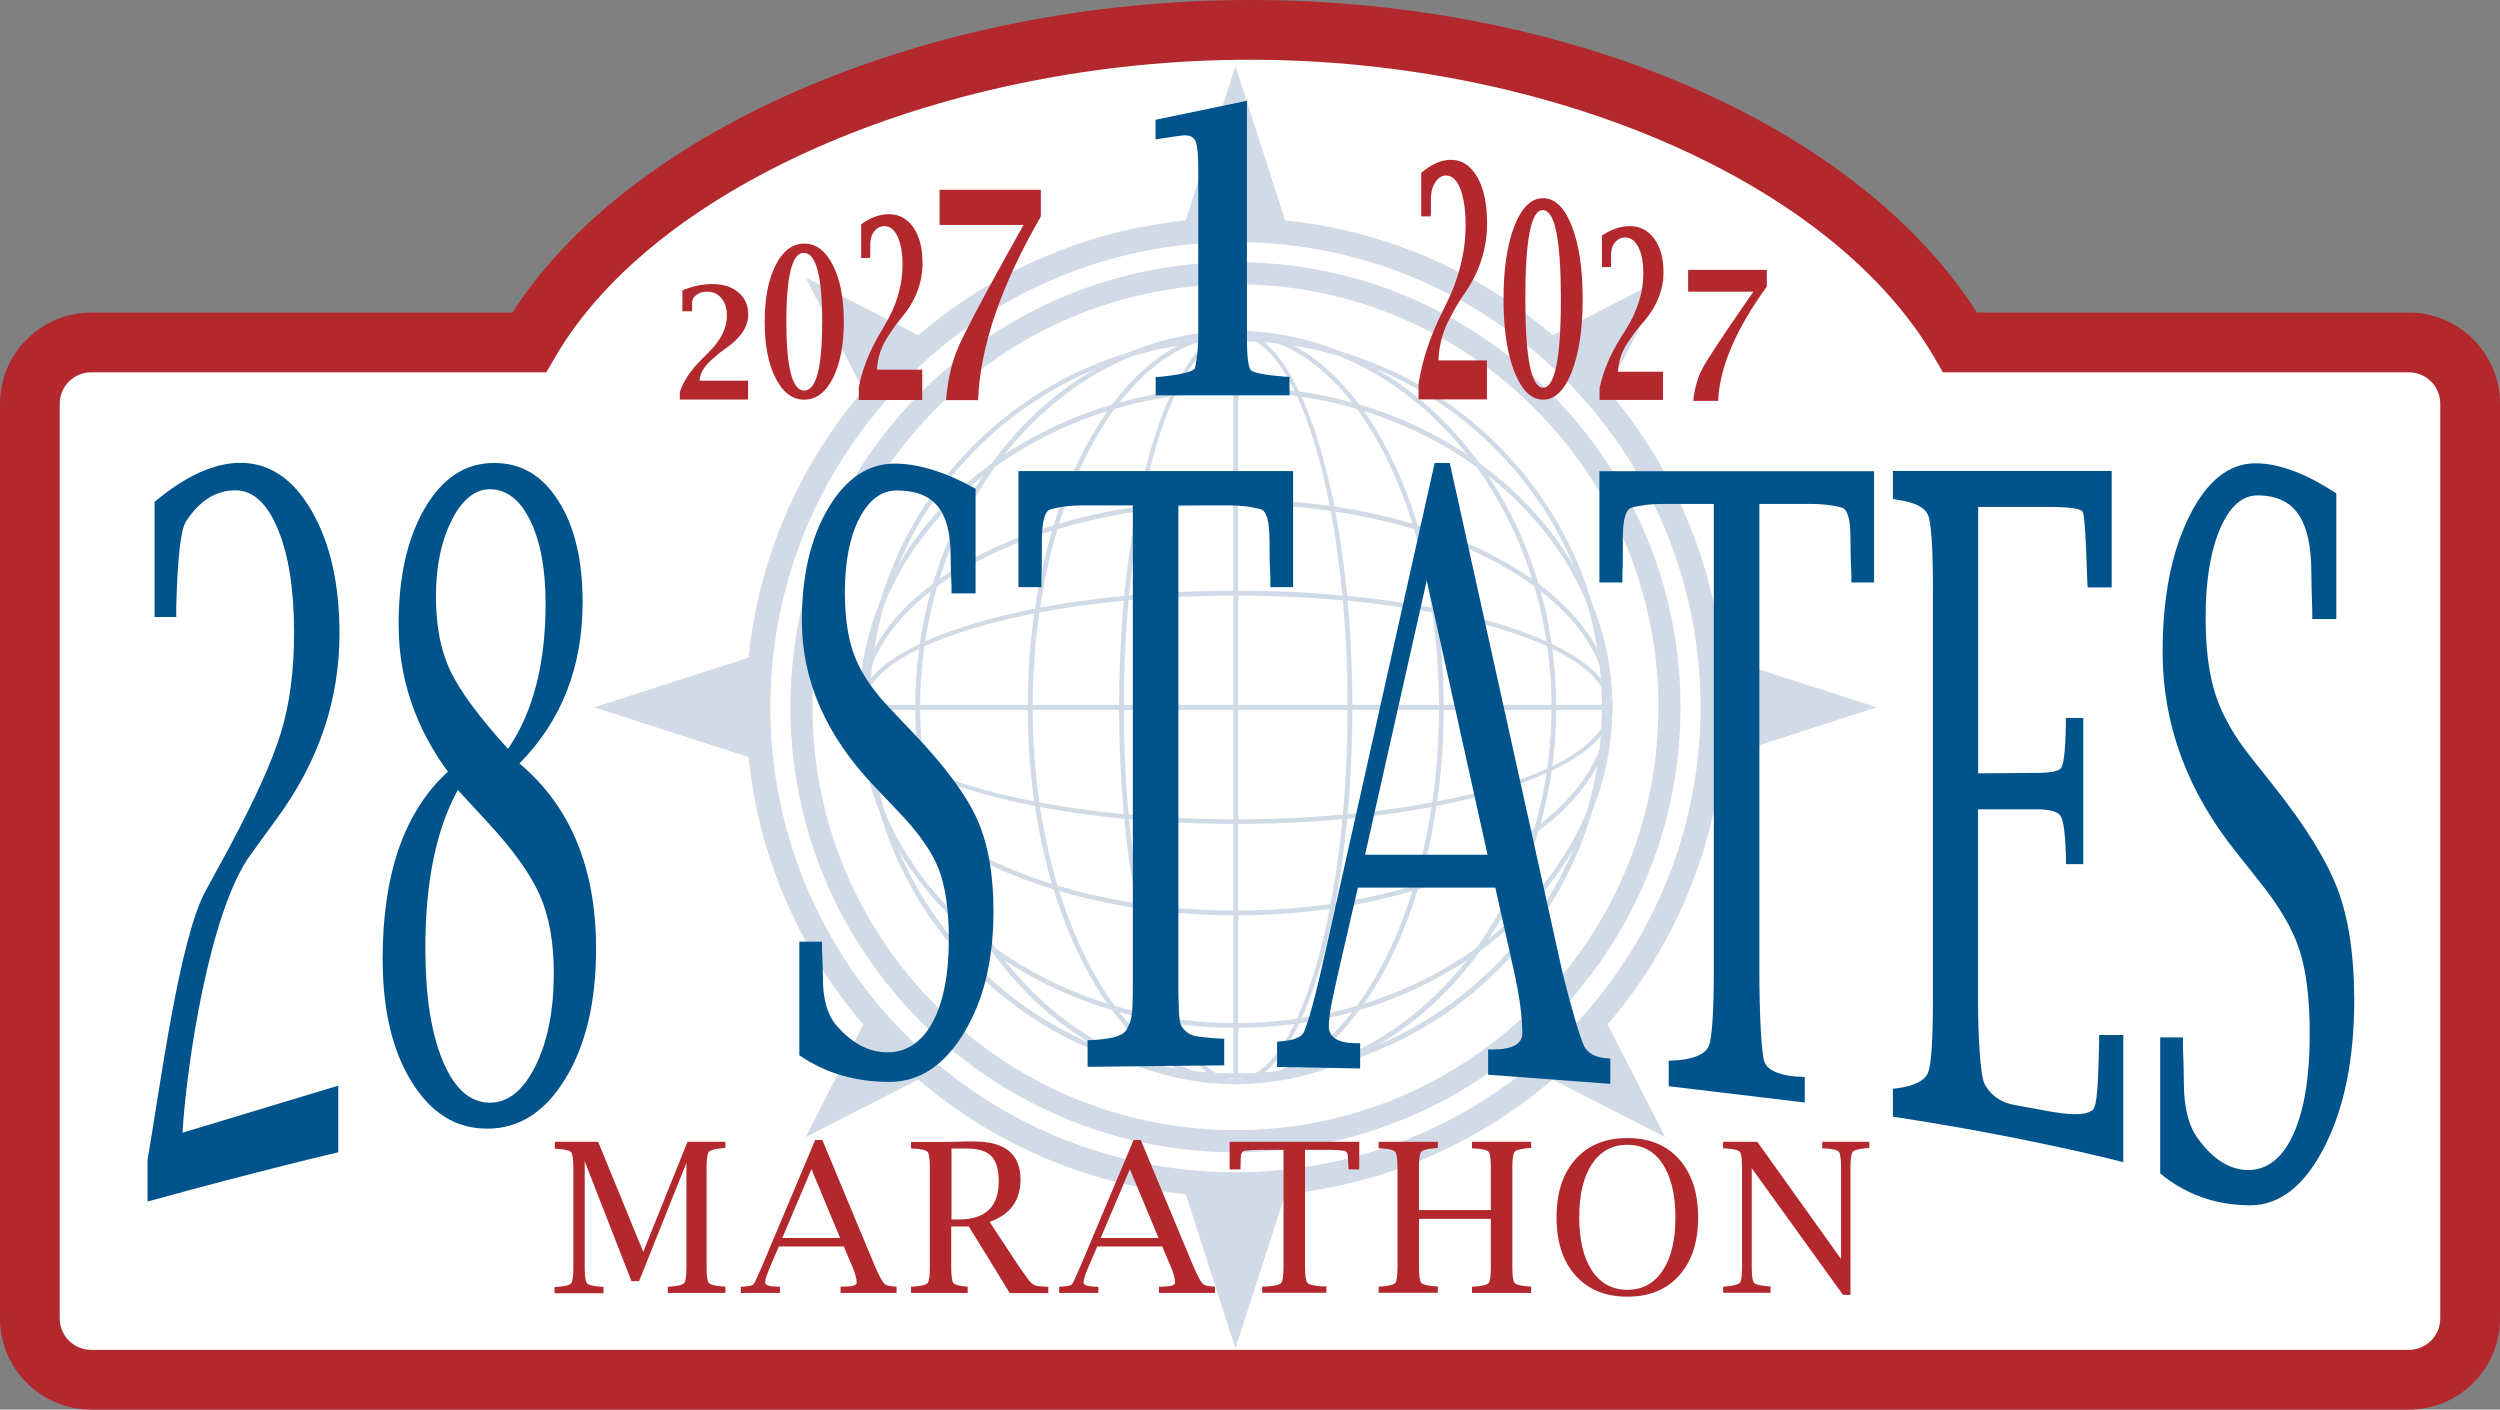 <?xml version="1.0" encoding="UTF-8"?> <svg xmlns="http://www.w3.org/2000/svg" id="Layer_2" data-name="Layer 2" viewBox="0 0 167.39 94.38"><rect x="0" y="0" width="167.39" height="94.38" fill="#808080" stroke="none"/><defs><style> .cls-1 { fill: #00548b; } .cls-2 { fill: #fff; } .cls-3 { fill: #b3282d; } .cls-4 { fill: #d1dae7; } </style></defs><g id="Layer_1-2" data-name="Layer 1"><g><g id="Layer_4" data-name="Layer 4"><g><path class="cls-2" d="M161.29,22.93h-30.04c-7.1-12.23-26.26-20.93-47.55-20.93s-41.16,8.7-48.26,20.93H6.1c-2.27,0-4.1,1.84-4.1,4.1v61.25c0,2.27,1.84,4.1,4.1,4.1h155.19c2.27,0,4.1-1.84,4.1-4.1V27.03c0-2.27-1.84-4.1-4.1-4.1Z"></path><path class="cls-3" d="M161.29,94.38H6.1c-3.37,0-6.1-2.74-6.1-6.1V27.03c0-3.36,2.74-6.1,6.1-6.1h28.21C42.27,8.55,62.33,0,83.7,0s40.65,8.36,48.67,20.93h28.92c3.36,0,6.1,2.74,6.1,6.1v61.25c0,3.37-2.74,6.1-6.1,6.1ZM6.1,24.93c-1.16,0-2.1.94-2.1,2.1v61.25c0,1.16.94,2.1,2.1,2.1h155.19c1.16,0,2.1-.94,2.1-2.1V27.03c0-1.16-.94-2.1-2.1-2.1h-31.2l-.58-1c-6.82-11.73-25.66-19.93-45.82-19.93s-39.72,8.2-46.53,19.93l-.58,1H6.1Z"></path></g><g><g><path class="cls-4" d="M82.76,72.2c-.18,0-.36,0-.54,0-6.63-.14-12.81-2.86-17.4-7.65-4.59-4.79-7.04-11.08-6.9-17.71.14-6.54,2.79-12.65,7.47-17.22,4.8-4.69,11.17-7.2,17.89-7.07,6.63.14,12.81,2.86,17.4,7.65,4.59,4.79,7.04,11.08,6.9,17.71-.14,6.54-2.79,12.65-7.47,17.22-4.67,4.56-10.83,7.08-17.35,7.08ZM82.73,22.85c-6.43,0-12.52,2.48-17.12,6.98-4.61,4.51-7.23,10.55-7.37,17-.14,6.55,2.28,12.76,6.81,17.48s10.63,7.41,17.17,7.55c6.65.14,12.93-2.35,17.66-6.98,4.61-4.51,7.23-10.55,7.37-17,.14-6.54-2.27-12.75-6.8-17.48-4.53-4.73-10.63-7.41-17.17-7.55-.18,0-.36,0-.54,0Z"></path><rect class="cls-4" x="58.1" y="47.2" width="49.7" height=".32"></rect><rect class="cls-4" x="82.58" y="22.3" width=".32" height="50.12"></rect><path class="cls-4" d="M82.74,72.59c-4.31,0-7.81-11.31-7.81-25.22s3.5-25.22,7.81-25.22,7.81,11.32,7.81,25.22-3.5,25.22-7.81,25.22ZM82.74,22.46c-4.13,0-7.49,11.17-7.49,24.9s3.36,24.9,7.49,24.9,7.49-11.17,7.49-24.9c0-13.73-3.36-24.9-7.49-24.9Z"></path><path class="cls-4" d="M82.74,72.59c-7.68,0-13.93-11.31-13.93-25.22s6.25-25.22,13.93-25.22,13.93,11.32,13.93,25.22-6.25,25.22-13.93,25.22ZM82.74,22.46c-7.5,0-13.6,11.17-13.6,24.9s6.1,24.9,13.6,24.9,13.61-11.17,13.61-24.9-6.1-24.9-13.61-24.9Z"></path><path class="cls-4" d="M82.74,72.59c-11.83,0-21.46-11.31-21.46-25.22s9.62-25.22,21.46-25.22,21.46,11.32,21.46,25.22c0,13.91-9.62,25.22-21.46,25.22ZM82.74,22.46c-11.65,0-21.13,11.17-21.13,24.9s9.48,24.9,21.13,24.9,21.14-11.17,21.14-24.9-9.48-24.9-21.14-24.9Z"></path><rect class="cls-4" x="57.68" y="47.2" width="50.12" height=".32"></rect><path class="cls-4" d="M82.74,55.17c-13.91,0-25.22-3.5-25.22-7.81s11.32-7.81,25.22-7.81,25.22,3.5,25.22,7.81-11.31,7.81-25.22,7.81ZM82.74,39.88c-13.73,0-24.9,3.36-24.9,7.49s11.17,7.49,24.9,7.49,24.9-3.36,24.9-7.49-11.17-7.49-24.9-7.49Z"></path><path class="cls-4" d="M82.74,61.29c-13.91,0-25.22-6.25-25.22-13.93s11.32-13.93,25.22-13.93,25.22,6.25,25.22,13.93-11.31,13.93-25.22,13.93ZM82.74,33.76c-13.73,0-24.9,6.1-24.9,13.6s11.17,13.61,24.9,13.61,24.9-6.1,24.9-13.61-11.17-13.6-24.9-13.6Z"></path><path class="cls-4" d="M82.74,68.82c-13.91,0-25.22-9.63-25.22-21.46s11.32-21.46,25.22-21.46,25.22,9.63,25.22,21.46-11.31,21.46-25.22,21.46ZM82.74,26.23c-13.73,0-24.9,9.48-24.9,21.13s11.17,21.14,24.9,21.14,24.9-9.48,24.9-21.14-11.17-21.13-24.9-21.13Z"></path></g><path class="cls-4" d="M82.72,77.15c-16.43,0-29.8-13.37-29.8-29.8s13.37-29.8,29.8-29.8,29.8,13.37,29.8,29.8-13.37,29.8-29.8,29.8ZM82.72,19.03c-15.61,0-28.32,12.7-28.32,28.32s12.7,28.32,28.32,28.32,28.32-12.7,28.32-28.32c0-15.61-12.7-28.32-28.32-28.32Z"></path><path class="cls-4" d="M111.5,76.14l-3.86-7.54c4.21-4.93,6.99-11.12,7.68-17.91l10.33-3.33-10.33-3.33c-.69-6.8-3.47-12.98-7.68-17.91l3.86-7.54-7.54,3.86c-4.93-4.21-11.12-6.99-17.91-7.68l-3.33-10.33-3.33,10.33c-6.8.69-12.98,3.47-17.91,7.68l-7.54-3.86,3.86,7.54c-4.21,4.93-6.99,11.12-7.68,17.91l-10.33,3.33,10.33,3.33c.69,6.8,3.47,12.98,7.68,17.91l-3.86,7.54,7.54-3.86c4.93,4.21,11.12,6.99,17.91,7.68l3.33,10.33,3.33-10.33c6.8-.69,12.98-3.47,17.91-7.68l7.54,3.86ZM82.72,16.21c17.17,0,31.14,13.97,31.14,31.14s-13.97,31.14-31.14,31.14-31.14-13.97-31.14-31.14c0-17.17,13.97-31.14,31.14-31.14Z"></path></g></g><g id="Layer_5" data-name="Layer 5"><path class="cls-1" d="M9.88,80.48v-2.82c.82-4.73,2.11-14.71,3.86-17.96l1.53-2.81c1.77-3.29,2.95-5.9,3.54-7.83s.88-4.16.88-6.68c0-2.89-.36-5.2-1.08-6.94-.72-1.74-1.67-2.61-2.85-2.61-1.31,0-2.41.7-3.31,2.09-.35.54-.56,2.43-.65,5.7v.69h-1.45v-7.71c2.08-1.74,4-2.61,5.75-2.61,1.94,0,3.53,1.07,4.77,3.22,1.24,2.15,1.86,4.89,1.86,8.21,0,4.45-1.4,8.59-4.21,12.41l-1.73,2.38c-2.78,3.79-4.31,14.19-4.57,18.63l10.43-3.15v4.46s-5.24,1.22-12.77,3.3Z"></path><path class="cls-1" d="M29.99,51.67c-2.2-3-3.3-6.29-3.3-9.86,0-3.21.59-5.81,1.77-7.81,1.18-2,2.71-3,4.6-3s3.25.85,4.33,2.54c1.08,1.69,1.62,3.95,1.62,6.78,0,4.34-1.41,7.94-4.23,10.8,3.42,2.87,5.13,7,5.13,12.41,0,3.54-.68,6.43-2.04,8.67-1.36,2.25-3.11,3.37-5.24,3.37s-3.77-1.05-5.07-3.14-1.94-4.84-1.94-8.24c0-5.69,1.46-9.87,4.37-12.52ZM30.65,52.9c-1.45,2.64-2.17,6.17-2.17,10.59,0,3.18.39,5.69,1.17,7.55s1.83,2.79,3.15,2.79c1.23,0,2.24-.82,3.06-2.47.81-1.65,1.22-3.71,1.22-6.2,0-2.07-.31-3.8-.93-5.21s-1.78-3.03-3.47-4.86l-2.01-2.18ZM34.01,50.15c1.68-2.45,2.52-5.69,2.52-9.73,0-2.3-.34-4.15-1.02-5.55s-1.58-2.11-2.71-2.11c-1,0-1.86.69-2.56,2.08-.7,1.39-1.05,3.09-1.05,5.09s.32,3.63.96,4.98c.64,1.35,1.93,3.1,3.87,5.24Z"></path><path class="cls-1" d="M53.52,70.64v-7.59h1.52v.48c.04.89.06,1.55.06,2,0,1.4.31,2.46.94,3.17,1.02,1.17,2.15,1.76,3.39,1.76s2.29-.67,3.01-2.01,1.09-3.19,1.09-5.55c0-1.99-.23-3.57-.69-4.74-.46-1.17-1.37-2.45-2.71-3.84l-1.52-1.6c-3.28-3.41-4.92-7.13-4.92-11.16,0-3.04.59-5.55,1.77-7.54,1.18-1.99,2.67-2.98,4.45-2.98.77,0,1.61.14,2.51.41.9.28,1.87.7,2.9,1.27v7.01h-1.61v-.45c-.04-.96-.06-1.66-.06-2.1,0-1.49-.29-2.59-.87-3.29-.58-.7-1.49-1.05-2.73-1.05-1.04,0-1.87.63-2.52,1.88-.64,1.25-.96,2.9-.96,4.94,0,1.74.22,3.18.67,4.32s1.25,2.31,2.4,3.51l1.52,1.6c2.1,2.2,3.52,4.12,4.26,5.75.73,1.63,1.1,3.69,1.1,6.15,0,3.29-.66,6.01-1.99,8.19-1.33,2.18-2.99,3.26-4.97,3.26-1.16,0-2.24-.15-3.25-.45-1.01-.3-1.94-.75-2.79-1.33Z"></path><path class="cls-1" d="M75.87,33.84h-3.42c-.8,0-1.5.09-2.1.26-.4.11-.59.82-.59,2.12,0,.98,0,1.82-.03,2.52v.57h-1.54v-7.77h18.39v7.77h-1.52v-.57c-.04-.71-.06-1.55-.06-2.52,0-1.3-.19-2.01-.58-2.12-.61-.17-1.31-.26-2.1-.26h-3.42v32.7c.05,1.9.04,2.07.47,2.48s.83.39,1.98.5l.62.03v1.78l-9.15.1v-1.78l.62-.03c1.15-.11,1.84-.26,2.06-.81.23-.54.35-.44.35-2.99v-32h0Z"></path><path class="cls-1" d="M90.92,59.43l-1.24,5.36c-.48,2.11-.71,3.2-.71,3.91,0,.76.62,1.15,1.87,1.15h.23v1.69l-5.56-.1v-1.69l.3-.03c.83-.07,1.32-.27,1.48-.59s.56-1.48,1.21-4.33l7.56-33.8h1.01l7.52,33.99c.59,2.43,1.24,4.6,1.48,5.06.24.46.71.73,1.42.8l.33.03v1.69l-8.18-.61v-1.69h.26c1.35,0,2.03-.36,2.03-1.09,0-1.07-.2-2.6-.61-4.38l-1.2-5.37h-9.2ZM91.39,57.23h8.21l-4.07-18.37-4.13,18.37Z"></path><path class="cls-1" d="M114.77,33.74h-3.42c-.8,0-1.5.08-2.1.25-.4.11-.59.79-.59,2.04,0,.93,0,1.74-.03,2.42v.55h-1.54v-7.45h18.39v7.45h-1.52v-.55c-.04-.68-.06-1.49-.06-2.42,0-1.25-.19-1.93-.58-2.04-.61-.17-1.31-.25-2.1-.25h-3.42v31.38c0,2.44.12,5.48.35,6.01.23.52.92.84,2.07.95l.62.03v1.71l-9.11-1.09v-1.71l.62-.03c1.15-.11,1.84-.43,2.06-.95.23-.52.34-2.48.34-4.92v-31.38h0Z"></path><path class="cls-1" d="M142.19,77.82s-6.29-1.66-15.45-3.05v-1.87l.27-.03c1.17-.16,1.86-.51,2.08-1.04.22-.53.33-2.15.33-4.87v-27.62c0-2.72-.11-4.34-.33-4.86-.22-.52-.91-.86-2.08-1.02l-.27-.06v-1.87h14.65v7.8h-1.61l-.03-.57c-.08-2.77-.18-4.27-.3-4.49-.12-.22-.9-.33-2.32-.33h-4.68v17.84l3.92-.03c.87,0,1.4-.09,1.6-.29.2-.19.32-1.14.35-2.85v-.54h1.17v9.79h-1.16v-.54c-.05-1.51-.17-2.41-.37-2.7-.2-.29-.73-.43-1.6-.43h-3.92v12.76c0,2.33.15,5.01.42,5.58.27.57.88,1.26,2.06,1.46l2.23.41c1.15.21,2.38.35,2.94-.06.35-.25.39-1.85.46-4.5v-.54h1.62v8.5h0Z"></path><path class="cls-1" d="M144.64,78.57v-9.11h1.52v.57c.04,1.07.06,1.87.06,2.4,0,1.68.31,2.95.94,3.8,1.02,1.41,2.15,2.11,3.39,2.11s2.29-.8,3.01-2.41c.72-1.61,1.09-3.83,1.09-6.67,0-2.39-.23-4.28-.7-5.69-.46-1.41-1.37-2.94-2.71-4.6l-1.52-1.92c-3.28-4.09-4.92-8.56-4.92-13.4,0-3.64.59-6.66,1.77-9.05,1.18-2.39,2.67-3.58,4.45-3.58.77,0,1.61.17,2.51.5.9.33,1.87.84,2.9,1.52v8.41h-1.61v-.54c-.04-1.15-.06-1.99-.06-2.53,0-1.79-.29-3.11-.87-3.95-.58-.84-1.49-1.26-2.73-1.26-1.04,0-1.88.75-2.52,2.25-.64,1.5-.96,3.48-.96,5.93,0,2.09.22,3.82.67,5.18.44,1.36,1.24,2.77,2.4,4.22l1.52,1.92c2.1,2.64,3.52,4.95,4.26,6.9.73,1.96,1.1,4.42,1.1,7.38,0,3.94-.66,7.22-1.99,9.83-1.33,2.61-2.99,3.92-4.97,3.92-1.16,0-2.24-.18-3.25-.54-1.01-.36-1.94-.89-2.79-1.6Z"></path><path class="cls-3" d="M63.34,26.79c.12-1.36.38-2.51.79-3.46.4-.95,1.51-3.07,3.33-6.35l1.07-1.92h-5.62v-2.35h6.78v1.79c-2.67,4.62-4.07,8.72-4.2,12.29h-2.15Z"></path><path class="cls-3" d="M113.37,26.85c.09-.85.3-1.57.61-2.16s1.18-1.91,2.59-3.96l.83-1.2h-4.37v-1.46h5.27v1.11c-2.08,2.88-3.17,5.43-3.26,7.66h-1.67Z"></path><path class="cls-1" d="M83.49,6.75v15.89c0,1.25.09,1.97.27,2.15.18.18.98.33,2.38.44h.2v1.24h-8.96v-1.23h.21c1.57-.16,2.38-.37,2.43-.63.14-.69.21-1.34.21-1.97v-11.32c0-.95-.05-1.57-.17-1.84-.11-.28-.35-.42-.74-.42-.14,0-.72.08-1.74.24l-.21.03v-1.31l6.11-1.27Z"></path><g><path class="cls-3" d="M37.15,76.87v-.42h2.9l3.02,7.37,2.96-7.37h2.54v.42h-.13c-.55.05-.88.13-.98.25-.1.12-.15.49-.15,1.1v6.58c0,.62.05.98.15,1.1.1.12.43.2.98.24h.13v.43h-3.86v-.42h.12c.55-.04.88-.12.98-.24.1-.12.15-.49.15-1.1v-6.95l-3.17,7.92h-.51l-3.13-8.02v7.06c0,.62.05.98.15,1.1.1.12.43.2.98.24h.13v.43h-3.28v-.42h.13c.55-.04.88-.12.98-.24.1-.12.15-.49.15-1.1v-6.58c0-.62-.05-.98-.15-1.1s-.43-.2-.98-.23l-.13-.02Z"></path><path class="cls-3" d="M52.15,83.45l-.58,1.35c-.22.53-.34.88-.34,1.06,0,.19.29.29.88.29h.11v.42h-2.62v-.42h.14c.39-.03.63-.07.7-.15.08-.08.27-.48.57-1.19l3.57-8.48h.48l3.55,8.52c.28.61.47.98.59,1.09.11.12.34.18.67.2h.16v.43h-3.75v-.42h.12c.64,0,.96-.09.96-.27,0-.27-.1-.63-.29-1.07l-.57-1.35h-4.34ZM52.37,82.89h3.88l-1.92-4.61-1.95,4.61Z"></path><path class="cls-3" d="M63.69,82.11v2.69c0,.61.05.98.14,1.1.09.12.37.2.83.24h.13v.43h-3.79v-.42h.13c.55-.04.88-.12.98-.24.1-.12.15-.49.15-1.1v-6.58c0-.62-.05-.98-.15-1.1-.1-.12-.43-.2-.98-.23h-.13v-.44h2.43l1.23-.03h.54c2.08-.01,3.13.84,3.13,2.54,0,1.41-.69,2.36-2.07,2.84l1.96,2.98c.44.63.72,1.01.85,1.13.13.12.31.19.52.2.06,0,.22.02.46.03h.14v.43h-2.58l-2.74-4.46h-1.17ZM63.71,81.65h.5c1.77,0,2.66-.85,2.66-2.54,0-.8-.17-1.37-.5-1.71-.33-.34-.9-.5-1.7-.5h-.96v4.74Z"></path><path class="cls-3" d="M73.47,83.45l-.58,1.35c-.23.53-.34.88-.34,1.06,0,.19.29.29.88.29h.11v.42h-2.62v-.42h.14c.39-.03.63-.07.7-.15.08-.08.27-.48.57-1.19l3.57-8.48h.48l3.55,8.52c.28.61.47.98.59,1.09.11.12.34.18.67.2h.16v.43h-3.75v-.42h.12c.64,0,.96-.09.96-.27,0-.27-.1-.63-.29-1.07l-.57-1.35h-4.34ZM73.69,82.89h3.88l-1.92-4.61-1.95,4.61Z"></path><path class="cls-3" d="M85.95,76.99h-1.61c-.38,0-.71.02-.99.06-.19.03-.28.2-.28.51,0,.23,0,.43-.01.6v.14h-.73v-1.85h8.68v1.85h-.72v-.14c-.02-.17-.03-.37-.03-.6,0-.31-.09-.48-.27-.51-.29-.04-.62-.06-.99-.06h-1.62v7.8c0,.61.05.97.16,1.1.11.13.44.21.98.24h.29v.43h-4.3v-.42h.29c.54-.03.87-.11.98-.24.11-.13.16-.5.16-1.1v-7.8Z"></path><path class="cls-3" d="M95.01,81.6v3.19c0,.62.05.98.15,1.1.1.12.43.2.98.24h.13v.43h-3.96v-.42h.13c.55-.04.88-.12.98-.24.1-.12.15-.49.15-1.1v-6.58c0-.62-.05-.98-.15-1.1-.1-.12-.43-.2-.98-.23h-.13v-.44h3.96v.42h-.13c-.56.05-.88.13-.98.25-.1.12-.15.49-.15,1.1v2.8h4.81v-2.8c0-.62-.05-.98-.15-1.1-.1-.12-.43-.2-.99-.23h-.12v-.44h3.96v.42h-.13c-.56.05-.88.13-.98.25-.1.12-.15.49-.15,1.1v6.58c0,.62.05.98.15,1.1.1.12.43.2.98.24h.13v.43h-3.96v-.42h.12c.56-.04.89-.12.99-.24.1-.12.15-.49.15-1.11v-3.19h-4.81Z"></path><path class="cls-3" d="M108.96,86.82c-1.47,0-2.62-.47-3.47-1.42s-1.27-2.24-1.27-3.89.42-2.94,1.27-3.89,2-1.42,3.47-1.42,2.63.47,3.47,1.42,1.27,2.24,1.27,3.89-.42,2.94-1.27,3.89-2,1.42-3.47,1.42ZM108.96,86.36c1.01,0,1.8-.43,2.37-1.29s.85-2.05.85-3.56-.29-2.71-.85-3.57-1.36-1.29-2.37-1.29-1.8.43-2.37,1.29-.85,2.05-.85,3.57.29,2.71.85,3.56,1.36,1.29,2.37,1.29Z"></path><path class="cls-3" d="M123.4,86.7l-6.11-8.48v6.57c0,.62.05.99.15,1.1.1.12.43.19.99.24h.12v.43h-3.17v-.42h.12c.56-.05.89-.13.99-.24.1-.12.15-.48.15-1.1v-6.58c0-.62-.05-.99-.15-1.1-.1-.12-.43-.19-.99-.23h-.13v-.44h2.29l5.61,7.85v-6.08c0-.62-.05-.98-.15-1.1-.1-.12-.43-.2-.99-.23h-.12v-.44h3.15v.42h-.13c-.56.05-.88.13-.98.25-.1.12-.15.49-.15,1.1v8.48h-.51Z"></path></g><path class="cls-3" d="M57.5,26.76v-.81c.22-1.21.71-2.44,1.46-3.7l.26-.44c.81-1.35,1.21-2.71,1.21-4.08,0-.79-.11-1.42-.33-1.89-.22-.47-.52-.7-.89-.7-.32,0-.58.17-.78.51-.09.16-.14.38-.16.67v.8s-.02.15-.02.15h-.59v-2.26c.64-.45,1.26-.67,1.85-.67.69,0,1.24.3,1.65.89.41.6.61,1.39.61,2.39,0,1.28-.45,2.48-1.34,3.57-.31.37-.51.63-.61.79l-.36.54c-.46.69-.7,1.44-.74,2.23h3.03v2.03h-4.26Z"></path><path class="cls-3" d="M107.1,26.76v-.76c.23-1.12.71-2.28,1.46-3.46l.26-.41c.81-1.27,1.21-2.54,1.21-3.81,0-.74-.11-1.33-.33-1.77-.22-.43-.52-.65-.89-.65-.32,0-.58.16-.78.48-.09.15-.14.35-.16.62v.74s-.02.14-.02.14h-.59v-2.11c.64-.42,1.26-.63,1.85-.63.69,0,1.24.28,1.65.84.41.56.62,1.3.62,2.24,0,1.2-.45,2.31-1.34,3.34-.31.35-.51.59-.61.74l-.36.51c-.46.65-.7,1.34-.74,2.08h3.02v1.89h-4.26Z"></path><path class="cls-3" d="M94.98,26.76v-1.05c.24-1.56.76-3.15,1.57-4.78l.28-.57c.87-1.75,1.3-3.5,1.3-5.27,0-1.02-.12-1.83-.35-2.44-.24-.6-.56-.9-.96-.9-.34,0-.62.22-.84.67-.1.2-.16.49-.17.86v1.02s-.02.19-.02.19h-.63v-2.92c.69-.58,1.35-.87,1.98-.87.74,0,1.33.39,1.77,1.15.44.77.66,1.8.66,3.09,0,1.66-.48,3.19-1.44,4.61-.33.48-.55.82-.65,1.01l-.38.7c-.49.89-.75,1.85-.79,2.87h3.25v2.61h-4.57Z"></path><path class="cls-3" d="M103.32,26.76c-.79,0-1.43-.62-1.92-1.86-.49-1.24-.73-2.86-.73-4.87s.24-3.65.73-4.9c.49-1.24,1.13-1.86,1.92-1.86s1.43.62,1.92,1.86c.49,1.25.73,2.88.73,4.9s-.25,3.62-.73,4.87c-.49,1.24-1.13,1.86-1.92,1.86ZM103.31,25.96c.4,0,.7-.49.9-1.48.2-.99.3-2.47.3-4.45s-.1-3.48-.3-4.47c-.2-1-.51-1.49-.92-1.49-.39,0-.68.49-.87,1.49-.2.99-.29,2.48-.29,4.47s.1,3.46.3,4.45c.2.99.5,1.48.9,1.48Z"></path><path class="cls-3" d="M45.52,26.76v-.51c.24-.75.76-1.51,1.57-2.3l.28-.28c.87-.84,1.3-1.68,1.3-2.53,0-.49-.12-.88-.36-1.17-.24-.29-.56-.44-.96-.44-.34,0-.62.11-.84.32-.1.1-.16.24-.17.41v.49s-.02.09-.02.09h-.63v-1.4c.69-.28,1.35-.42,1.98-.42.74,0,1.33.18,1.77.56.44.37.66.86.66,1.48,0,.79-.48,1.54-1.44,2.22-.33.23-.55.39-.65.49l-.38.34c-.49.43-.76.89-.79,1.38h3.25v1.26s-4.57,0-4.57,0Z"></path><path class="cls-3" d="M53.85,26.76c-.79,0-1.43-.48-1.92-1.44-.49-.96-.73-2.22-.73-3.77s.24-2.83.73-3.79c.49-.96,1.13-1.45,1.92-1.45s1.43.48,1.92,1.45c.49.96.73,2.23.73,3.79s-.25,2.81-.73,3.77c-.49.96-1.13,1.44-1.92,1.44ZM53.85,26.15c.4,0,.7-.38.9-1.15s.3-1.92.3-3.45-.1-2.69-.31-3.46c-.2-.77-.51-1.16-.92-1.16s-.68.39-.88,1.16c-.19.77-.29,1.92-.29,3.46s.1,2.68.3,3.45c.2.77.5,1.15.89,1.15Z"></path></g></g></g></svg> 